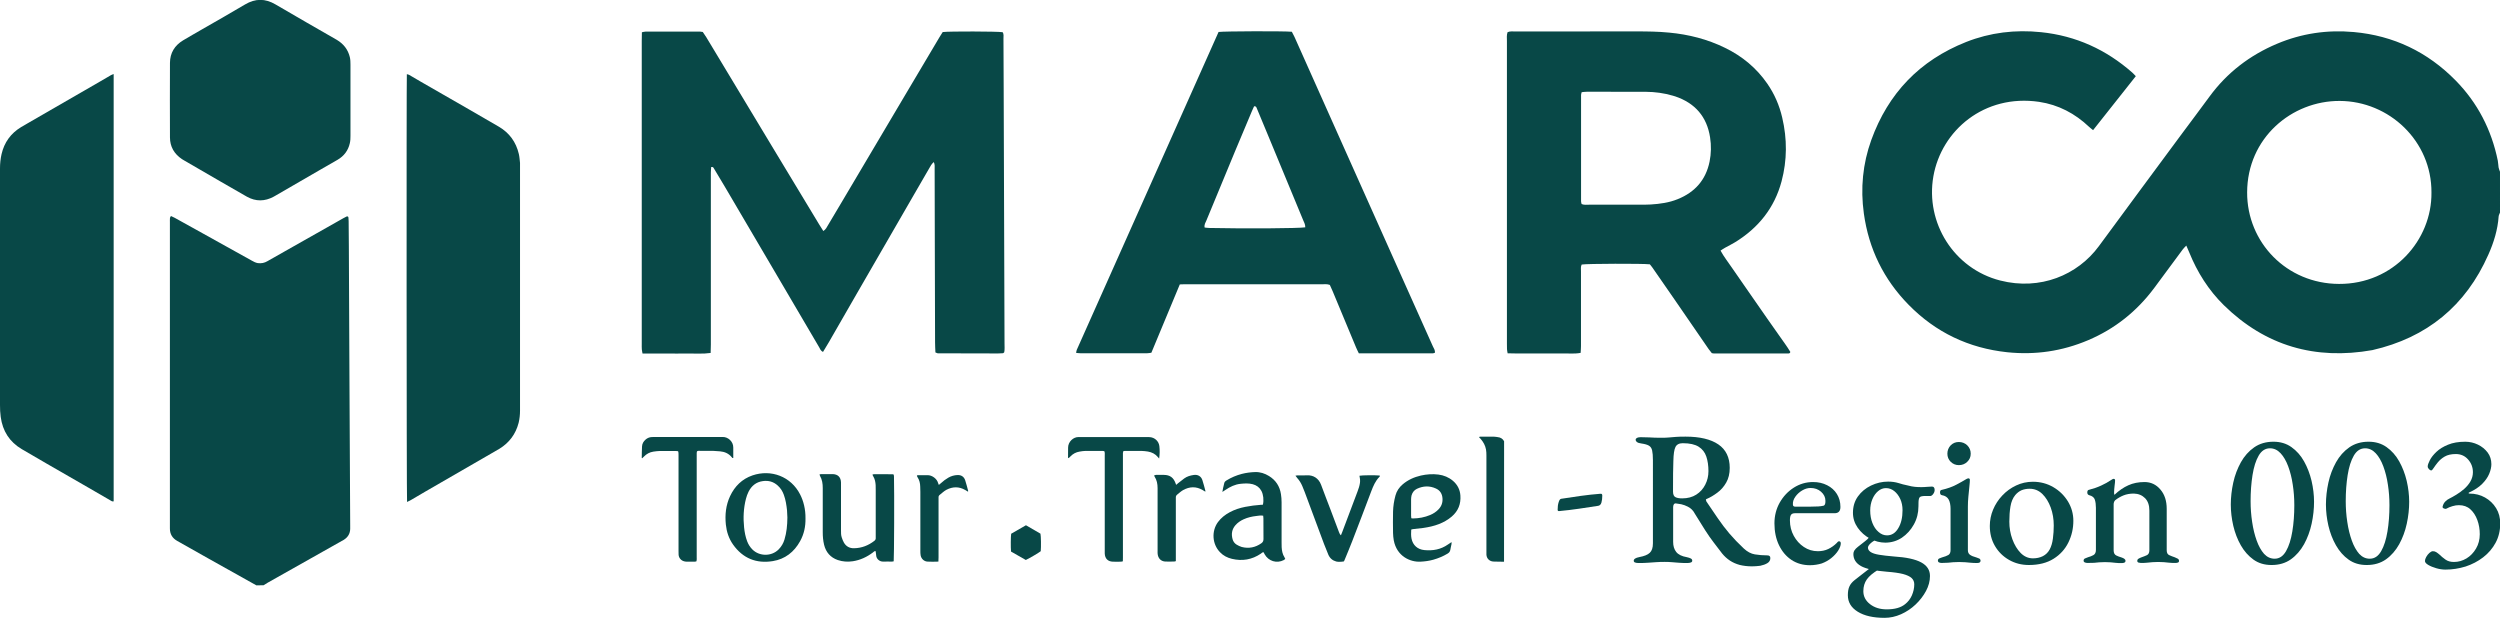 <svg xml:space="preserve" style="enable-background:new 0 0 3534.5 876.9;" viewBox="0 0 3534.5 876.9" y="0px" x="0px" xmlns:xlink="http://www.w3.org/1999/xlink" xmlns="http://www.w3.org/2000/svg" id="Layer_2_00000137121822969376088260000016746771057160829111_" version="1.1">
<style type="text/css">
	.st0{fill:#084847;}
</style>
<g>
	<path d="M362.5,827.6c-22.7-12.7-45.4-25.4-68.1-38.1c-14.6-8.2-29-16.5-43.6-24.6c-7.2-4-10.7-9.9-10.6-18
		c0-1.5,0-3.1,0-4.7c0-142.6,0-285.1,0-427.7c0-2.1-0.1-4.3,0.1-6.4c0.1-0.8,0.8-1.6,1.4-2.7c2,1,3.7,1.7,5.4,2.6
		c13.4,7.4,26.8,14.9,40.2,22.3c22.9,12.7,45.8,25.4,68.7,38.2c2.7,1.5,5.4,3,8.6,3.5c4.8,0.6,9.2-0.2,13.4-2.7
		c7.9-4.5,15.9-9,23.8-13.5c27.9-15.8,55.8-31.5,83.6-47.3c1.5-0.9,3-1.7,4.6-2.4c1.2-0.5,2.5,0.1,2.6,1.4c0.2,1.7,0.2,3.5,0.3,5.2
		c0.1,11.9,0.2,23.7,0.3,35.5c0.3,66,0.6,132.1,0.9,198.1c0.3,65.5,0.7,130.9,1,196.4c0,1.8,0,3.5,0,5.2c-0.2,6.5-3.2,11.5-8.6,15
		c-1.1,0.8-2.3,1.4-3.5,2c-34.8,19.6-69.7,39.3-104.5,58.9c-2,1.1-3.9,2.4-5.8,3.6L362.5,827.6L362.5,827.6z" class="st0"></path>
	<path d="M575.5,709.7c-0.7-5.3-0.9-595.8-0.3-604.8c1.1,0.3,2.2,0.4,3.1,0.9c5.6,3.2,11.1,6.5,16.6,9.7
		c22.5,13,45.1,25.9,67.7,38.9c14.3,8.2,28.6,16.5,42.8,24.8c14.8,8.7,24.2,21.7,28.1,38.4c1,4.1,1.2,8.4,1.7,12.7
		c0.1,1.1,0,2.3,0,3.5c0,115.6,0,231.2,0,346.8c0,5.9-0.6,11.6-2,17.3c-4.1,15.8-13.2,28-27,36.5c-4,2.4-8.1,4.6-12.1,7
		c-31,17.8-61.9,35.7-92.8,53.6c-6.7,3.9-13.4,7.8-20.1,11.8C579.5,707.6,577.7,708.5,575.5,709.7L575.5,709.7z" class="st0"></path>
	<path d="M160.7,104.7v604.1c-2.1,0.6-3.4-0.7-4.9-1.5c-10.3-5.9-20.5-11.9-30.7-17.8c-19.8-11.4-39.7-22.8-59.6-34.3
		c-11.6-6.7-23.2-13.4-34.7-20.2C13.4,624.7,3.7,609.4,1,589.4c-0.8-5.6-1-11.2-1-16.8c0-111.5,0-223,0-334.5
		c0-6.8,0.7-13.6,2.2-20.2c3.8-16.5,13-29.3,27.5-38.1c3.1-1.9,6.4-3.7,9.6-5.6c34-19.6,67.9-39.2,101.9-58.8
		c5.2-3,10.4-6.1,15.6-9.1C157.9,105.6,159.2,105.3,160.7,104.7L160.7,104.7z" class="st0"></path>
	<path d="M495.5,141.9c0,16.7,0,33.4,0,50.1c0,3.5-0.1,7-0.9,10.4c-2.3,10.4-8.3,18.3-17.5,23.6
		c-8.2,4.8-16.5,9.5-24.7,14.2c-20.7,11.9-41.3,23.9-62,35.9c-1.2,0.7-2.3,1.4-3.5,2c-12.6,6.8-25.2,7-37.8,0
		c-12.3-7-24.6-14.1-36.9-21.2c-17.1-9.9-34.3-19.8-51.4-29.8c-1.2-0.7-2.4-1.3-3.5-2.1c-10.9-7.3-17-17.5-17-30.7
		c-0.1-35.1-0.2-70.3,0-105.5c0.1-13.9,6.6-24.5,18.5-31.7c9-5.4,18.1-10.5,27.2-15.8c20.2-11.6,40.5-23.1,60.5-35
		c14.5-8.6,28.4-8.6,42.9-0.1c28.8,16.9,57.8,33.5,86.7,50.1C485.7,62,492,70,494.6,80.8c0.8,3.4,0.9,6.9,0.9,10.4
		C495.6,108.1,495.5,125,495.5,141.9L495.5,141.9z" class="st0"></path>
</g>
<g>
	<path d="M3534.5,300.5c-0.6,1.8-1.7,3.5-1.9,5.3c-1.3,19-6.9,37.1-14.6,54.3C3486,432.4,3431.1,477.4,3354,495
		c-80.7,14.3-151.1-5.9-209.9-63.5c-21.6-21.2-37.6-46.6-49-74.8c-1.1-2.9-2.4-5.7-4.1-9.5c-2.2,2.3-3.8,3.7-5,5.4
		c-13.5,18.2-26.9,36.5-40.4,54.6c-24.6,33-55.7,57.8-93.5,73.8c-36.5,15.5-74.6,21.1-114.2,17c-54.5-5.8-101.1-28-139.4-67
		c-35.3-35.9-56.5-79.2-63.4-129.2c-4.9-35.4-1.6-70.2,10.5-103.8c23.9-66.1,68.5-112.6,134-138.6c34.1-13.5,69.6-17.7,106.1-13.9
		c49.2,5.1,92,24.6,129,57.2c1.6,1.4,3,3.1,4.9,5c-20.2,25.5-40.1,50.8-60.4,76.3c-2.2-1.8-4-3.1-5.6-4.6
		c-20-19-43.4-31.3-70.7-35.4c-77.5-11.4-138.1,40.4-149.5,105.3c-11.5,65.8,29.1,130.6,94.5,147.3c56.3,14.4,109.4-7.6,139.5-48.6
		c38.5-52.5,77.3-104.7,116-157.1c13.5-18.2,27.2-36.3,40.5-54.5c24.8-33.8,56.9-58.3,95.3-74.5c34.8-14.7,71-20,108.6-16.6
		c56.4,5.1,104.3,28.2,143.8,68.3c31.2,31.7,50.9,69.9,59.8,113.6c0.6,3.1,0.6,6.4,1.1,9.5c0.4,2.1,1.3,4.1,2,6.1L3534.5,300.5
		L3534.5,300.5z M3437.6,272.2c0.4-72.8-59.7-129.2-129.7-129.5c-67.8-0.3-130.7,52.3-130.9,129.3c-0.2,71,56.1,129.1,129.8,129.4
		C3383.8,401.8,3438.3,339.4,3437.6,272.2L3437.6,272.2z" class="st0"></path>
	<path d="M1322.5,498.3c-0.2-4.8-0.5-9.6-0.5-14.3c-0.2-50.7-0.3-101.5-0.4-152.2c-0.1-31-0.1-61.9-0.2-92.9
		c0-3,0.5-6.2-1.2-9.8c-3.3,2.8-4.8,6-6.5,8.9c-6.3,10.7-12.5,21.5-18.7,32.3c-27.8,48.1-55.5,96.1-83.3,144.2
		c-13.4,23.2-26.7,46.5-40.1,69.7c-2.5,4.4-5.2,8.7-8,13.3c-3.4-1.4-4.2-4.3-5.5-6.6c-19.1-32.4-38.1-64.9-57.2-97.4
		c-25.3-43.2-50.7-86.4-76.1-129.5c-5-8.5-10.1-17-15.2-25.4c-0.8-1.2-1.2-3.1-4.1-2.5c-0.2,2.5-0.5,5.2-0.5,8c0,23.3,0,46.6,0,69.9
		c0,57.8,0,115.5,0,173.3c0,3.8-0.2,7.5-0.3,11.7c-11,1.6-21.5,0.6-31.9,0.8c-10.8,0.2-21.7,0-32.5,0c-10.5,0-21,0-31.9,0
		c-0.4-2.4-0.9-4.2-1-6c-0.2-2.5-0.1-5.1-0.1-7.7c0-142.6,0-285.3,0-427.9c0-4.1,0.1-8.2,0.2-12.6c2.1-0.4,3.6-0.9,5.1-0.9
		c25.8,0,51.7,0,77.5,0c0.9,0,1.9,0.2,3.5,0.5c1.5,2.3,3.4,4.9,5,7.5c31,51.4,61.8,102.8,92.8,154.1c22.2,36.9,44.5,73.7,66.8,110.6
		c1.8,3,3.7,5.8,5.8,9.2c3.6-2.2,5-5.5,6.7-8.4c6.4-10.6,12.7-21.4,19.1-32.1c29.3-49.4,58.5-98.8,87.8-148.2
		c16.9-28.5,33.8-57.1,50.8-85.6c1.5-2.5,3-4.8,4.4-7c9.7-1.2,76.8-1,84.7,0.2c1.9,2.7,1.2,6,1.2,9.1c0.2,23.3,0.2,46.6,0.3,69.9
		c0.4,120.3,0.8,240.6,1.2,360.9c0,4.4,0.4,8.8-0.4,12.6c-0.8,0.8-1,1.1-1.3,1.2s-0.6,0.2-0.9,0.2c-2.2,0.1-4.4,0.3-6.7,0.3
		c-28.4,0-56.8-0.1-85.2-0.2C1325.1,499.3,1324.5,499,1322.5,498.3L1322.5,498.3z" class="st0"></path>
	<path d="M2432.5,354.3c4.8,8.9,10.8,16.3,16.1,24.2c5.6,8.2,11.3,16.2,16.9,24.4c5.5,7.9,10.9,15.7,16.4,23.6
		c5.5,7.9,10.9,15.7,16.4,23.6c5.7,8.1,11.5,16.1,17.1,24.3c5.4,7.8,11.2,15.4,15.8,23.2c-0.6,2.3-2.1,2.1-3.2,2.1
		c-35.1,0-70.2,0-105.3,0c-0.6,0-1.2-0.2-2.5-0.4c-1.3-1.6-2.9-3.5-4.4-5.6c-16.1-23.4-32.2-46.8-48.3-70.2
		c-10.5-15.2-21.1-30.4-31.6-45.6c-1.1-1.5-2.3-3-3.3-4.2c-10.3-1.2-88.5-1-96.4,0.3c-1.6,3-1,6.6-1,10c-0.1,24.2,0,48.5,0,72.8
		c0,10.9,0,21.7,0,32.5c0,3.1-0.3,6.3-0.5,9.6c-9.1,1.7-17.7,0.6-26.2,0.8c-8.6,0.2-17.2,0-25.9,0s-16.6,0-24.9,0
		c-8.6,0-17.1,0.2-26.2-0.2c-0.4-2.3-0.8-4.1-0.9-5.9c-0.1-2.5-0.1-5.1-0.1-7.7c0-142.6,0-285.3,0-427.9c0-4.1-0.6-8.3,0.9-12.5
		c3.6-1.6,7.5-1,11.2-1c57.1,0,114.2,0,171.4-0.1c15.3,0,30.6,0.2,45.9,1.7c27.6,2.6,54,9.3,78.9,21.5
		c24.3,11.8,44.5,28.5,59.9,50.8c10.1,14.6,17,30.6,21,47.9c7.1,30.1,7,60.2-0.9,90c-10,37.6-32.7,65.8-65.6,86.1
		c-4.6,2.8-9.5,5.2-14.2,7.8C2436.9,351.3,2434.9,352.7,2432.5,354.3L2432.5,354.3z M2236.1,288.5c3.6,1.5,7.1,0.9,10.6,0.9
		c23,0.1,45.9,0,68.9,0c6.1,0,12.1,0.1,18.2-0.3c13.1-0.8,26.1-2.6,38.3-7.6c24.2-9.8,39.6-27.1,44.9-53c2.3-11.4,2.5-22.9,0.7-34.3
		c-4.5-29.2-21.2-48.4-49.2-57.9c-1.2-0.4-2.4-0.7-3.7-1.1c-12.3-3.6-24.9-5.3-37.8-5.4c-27.8-0.1-55.5-0.1-83.2-0.1
		c-2.5,0-4.9,0.4-7.6,0.6c-0.4,1.6-0.9,2.8-0.9,4c0,50.1,0,100.1,0,150.2C2235.3,286,2235.8,287.2,2236.1,288.5L2236.1,288.5z" class="st0"></path>
	<path d="M1668,402.1c-13.4,32.3-26.8,64.4-40.2,96.6c-2.1,0.3-3.9,0.7-5.8,0.7c-31.6,0-63.2,0-94.8,0
		c-1.8,0-3.6-0.3-5.8-0.5c0.4-1.8,0.4-3.1,0.9-4.2c66.9-150,133.8-299.9,200.5-449.5c8.1-1.1,91.7-1.4,103.6-0.3
		c1.1,2.2,2.5,4.6,3.7,7.2c24.2,54.2,48.4,108.3,72.6,162.5c25.1,56.2,50.2,112.4,75.4,168.6c15.9,35.5,31.8,71,47.7,106.5
		c1.3,2.8,3.4,5.4,2.8,9.1c-0.9,0.2-1.8,0.7-2.6,0.7c-34.8,0-69.5,0-104.9,0c-1.4-2.9-2.8-5.6-4-8.5c-11-26.5-22-53-33.1-79.5
		c-1.2-2.9-2.6-5.8-3.9-8.7c-3.9-1.5-7.8-0.9-11.5-0.9c-52.3,0-104.7,0-157,0c-11.2,0-22.3,0-33.5,0
		C1674.8,401.8,1671.7,402,1668,402.1L1668,402.1z M1845.4,321.4c0.1-4.2-1.8-7.2-3.1-10.4c-16.4-39.8-32.9-79.5-49.4-119.3
		c-5.2-12.7-10.5-25.3-15.8-38c-0.7-1.6-1-3.8-4.1-3.4c-0.9,2.1-2,4.4-3,6.7c-7.9,18.8-15.8,37.6-23.7,56.4
		c-13.6,32.7-27.2,65.4-40.6,98.1c-1.3,3.1-3.5,6.1-2.6,10.2c2.3,0.2,4.4,0.6,6.6,0.6C1761.4,323.4,1835.4,322.9,1845.4,321.4
		L1845.4,321.4z" class="st0"></path>
</g>
<g>
	<path d="M2126.4,794.2c-3.9-0.1-7.8-0.1-11.7-0.2c-1.2,0-2.5,0-3.7-0.1c-5.4-0.5-9.2-4.3-9.5-9.8c-0.1-1.5,0-3.1,0-4.7
		c0-45.2,0-90.4,0-135.6c0-2.8-0.1-5.6-0.6-8.4c-1-5.5-3.6-10.2-7.2-14.5c-0.8-0.9-1.7-1.8-2.7-2.9c0.6-0.3,0.9-0.6,1.3-0.6
		c6.7,0,13.4,0,20.1,0c1.7,0,3.4,0.4,5.1,0.6c4,0.4,7,2.2,9,5.8L2126.4,794.2L2126.4,794.2z" class="st0"></path>
	<path d="M1785.5,713.5c1.5-6.5,0.6-14.3-2.1-19.4c-2.7-5-6.8-8-12.2-9.5c-5.7-1.5-11.4-1.2-17.2-0.6
		c-8,0.8-14.9,4.2-21.4,8.6c-1.3,0.8-2.5,1.7-4.4,2.9c0.4-2.3,0.6-4,1-5.6c0.4-2,1.1-3.9,1.4-5.9c0.3-2.3,1.5-3.6,3.3-4.7
		c6.8-4.2,14.1-7.3,21.8-9.3c6.2-1.6,12.6-2.4,18.9-2.6c7-0.2,13.5,1.9,19.5,5.6c9.6,5.9,15.2,14.5,16.9,25.6
		c0.6,3.8,0.9,7.7,0.9,11.6c0.1,19,0,38,0,57c0,2.2,0,4.4,0.1,6.5c0.3,5,1.2,9.9,4,14.2c0.4,0.6,0.7,1.4,1.1,2.3
		c-0.8,0.6-1.4,1.3-2.2,1.7c-9.9,5.1-21.5,1.5-27-8.3c-0.5-0.9-1-1.9-1.4-2.8c-1.9-0.2-2.7,1.2-3.8,1.9c-12.6,8.6-26.3,10.9-41,7.4
		c-6.4-1.5-12.3-4.5-16.9-9.4c-11-11.4-12.2-29.7-2.9-42.5c4.4-6,10.2-10.5,16.7-14c6.9-3.7,14.3-6.1,22-7.6
		c7.3-1.4,14.7-2.4,22.2-2.9C1783.8,713.8,1784.5,713.6,1785.5,713.5L1785.5,713.5z M1785.9,729.1c-3.6-0.7-6.6,0.1-9.7,0.4
		c-6.2,0.7-12.3,2.1-18,4.7c-4.4,2-8.4,4.7-11.6,8.4c-5,5.8-6,12.4-4,19.7c0.9,3.3,2.8,5.9,5.7,7.7c2.3,1.3,4.7,2.6,7.2,3.3
		c10.1,2.6,19.4,0.7,27.9-5.3c2.1-1.5,2.9-3.3,2.9-5.9c-0.1-9.8,0-19.6-0.1-29.4C1786.2,731.6,1786.1,730.5,1785.9,729.1
		L1785.9,729.1z" class="st0"></path>
	<path d="M1638.8,648.3c-0.6-0.7-1.2-1.4-1.8-2.1c-3.6-4.4-8.4-6.8-14-7.8c-3.1-0.5-6.2-0.8-9.3-0.9
		c-7.6-0.1-15.3-0.1-22.9,0c-0.8,0-1.5,0.1-2.5,0.2c-0.2,0.8-0.6,1.7-0.7,2.6c-0.1,1.5,0,3.1,0,4.7c0,47.7,0,95.3,0,143
		c0,1.8-0.1,3.7-0.1,5.6c-1,0.2-1.8,0.5-2.5,0.5c-3.9,0-7.8,0.2-11.7,0c-7.1-0.3-11.1-4.4-11.4-11.6c-0.1-1.4,0-2.8,0-4.2
		c0-44.7,0-89.4,0-134.1c0-2,0.3-4.1-0.5-6.2c-0.8-0.2-1.7-0.5-2.6-0.5c-7.9,0-15.9-0.1-23.8,0c-2.9,0-5.9,0.5-8.8,1
		c-4.9,0.8-9.1,3-12.6,6.6c-0.9,0.9-1.8,1.7-2.7,2.6c-1.1-0.2-0.9-1.1-0.9-1.8c0-4.4,0.2-8.7,0.1-13.1c0-8.3,7.5-15.1,14.9-14.9
		c1.1,0,2.2,0,3.3,0c31,0,62,0,93,0c1.4,0,2.8,0,4.2,0.1c7,0.5,12.7,5.6,13.6,12.6C1639.8,636.3,1639.7,642.2,1638.8,648.3
		L1638.8,648.3z" class="st0"></path>
	<path d="M1995.2,748.7c-0.3,4.5-0.4,8.7,0.4,12.8c1.9,9.3,8.6,15.3,18.1,16.2c12,1.2,23.3-0.8,33.4-7.9
		c1.5-1.1,3.1-2,5.1-3.4c0,1.2,0.1,1.9,0,2.6c-0.5,2.7-1.3,5.5-1.7,8.2c-0.4,2.6-1.7,4.2-3.9,5.5c-6.3,3.8-13.1,6.6-20.1,8.6
		c-6,1.7-12.2,2.5-18.4,2.8c-14.3,0.7-33.4-7.6-37.6-30.3c-0.6-3.4-0.9-6.8-1-10.2c-0.1-10.1-0.3-20.3,0-30.4
		c0.2-7.6,1.4-15.2,3.4-22.6c1.7-6.4,5.2-11.5,10.2-15.8c7.5-6.4,16.3-10.3,25.8-12.5c8.1-1.8,16.3-2.4,24.6-1.4
		c7.8,1,14.8,3.9,20.7,8.9c6.3,5.4,9.9,12.3,10.5,20.6c0.9,12-3,22-12.2,29.9c-5.4,4.6-11.4,8-18,10.6c-7.2,2.8-14.6,4.4-22.2,5.5
		c-4.9,0.7-9.9,1.1-14.9,1.7C1996.9,748.3,1996.3,748.5,1995.2,748.7L1995.2,748.7z M1995.3,732.7c1,0.1,1.6,0.3,2.2,0.3
		c8.5-0.1,16.7-1.6,24.5-4.9c4.5-1.9,8.5-4.5,11.9-8.1c4.1-4.3,5.9-9.4,5.5-15.3c-0.4-6.4-3.3-11.3-9.2-14c-9.1-4.2-18.1-3.8-27,0.4
		c-3.8,1.8-6.3,5.1-7.5,9.1c-0.5,1.8-0.6,3.7-0.7,5.5c-0.1,7.8,0,15.5,0,23.3C1995,730.1,1995.1,731.2,1995.3,732.7L1995.3,732.7z" class="st0"></path>
	<path d="M1895.8,756.8c0.8-1.9,1.4-3.3,1.9-4.7c7.2-19.1,14.4-38.2,21.6-57.3c1.5-3.9,2.8-7.9,3.4-12.1
		c0.5-3.4,0-6.8-0.7-10.1c3.5-0.8,22.6-0.9,28.6-0.3c0.7,0.8,0,1.5-0.5,2c-5.6,5.7-8.6,12.9-11.4,20.2
		c-8.9,23.5-17.7,46.9-26.8,70.3c-3.5,9.2-7.4,18.2-11.1,27.3c-0.2,0.6-0.5,1.1-0.8,1.6c-3.3,0.7-8.4,0.8-10.7,0.2
		c-5.3-1.4-9.1-4.6-11.3-9.7c-2.1-5-4.2-10.1-6.1-15.2c-9.1-24.4-18.1-48.8-27.2-73.1c-1.1-2.9-2.3-5.8-3.5-8.7
		c-1.8-4.2-4.1-8-7.2-11.4c-0.8-0.9-1.5-1.9-2.5-3.3c1.1-0.2,1.9-0.4,2.6-0.4c4.7,0,9.4,0.1,14-0.1c8.1-0.4,16.1,3.7,19.7,13.5
		c4.2,11.6,8.8,23,13.1,34.5c4.1,10.8,8.1,21.6,12.2,32.4C1893.8,753.7,1894,755.3,1895.8,756.8L1895.8,756.8z" class="st0"></path>
	<path d="M1662.8,685.5c1.1-0.9,2-1.7,3-2.5c2.8-2.2,5.6-4.5,8.5-6.6c4-2.9,8.6-4.2,13.5-4.9c5.7-0.8,10.3,1.8,12.1,7.2
		c1.7,5,2.9,10.2,4.3,15.3c0.1,0.3-0.1,0.6-0.2,1.1c-1.2-0.8-2.4-1.5-3.6-2.2c-9.3-5.5-18.7-5.1-27.9,0.1c-2.9,1.7-5.5,4.1-8.1,6.2
		c-1.4,1.1-2.2,2.6-2,4.5c0.1,1.2,0,2.5,0,3.7c0,26.8,0,53.6,0,80.4c0,1.9,0,3.7,0,5.3c-0.6,0.4-0.8,0.7-1.1,0.7
		c-4.7,0.1-9.4,0.4-14,0.1c-6-0.4-9.9-4.5-10.6-10.6c-0.2-1.5-0.1-3.1-0.1-4.7c0-27.6,0-55.2,0-82.8c0-1.9,0-3.7,0-5.6
		c0-5.9-1-11.5-4.3-16.5c-0.2-0.4-0.3-0.9-0.6-1.6c0.9-0.2,1.7-0.6,2.6-0.7c3.7-0.1,7.5-0.1,11.2,0c8.6,0.1,13.5,3.7,16.5,11.8
		C1662.2,684.1,1662.5,684.6,1662.8,685.5L1662.8,685.5z" class="st0"></path>
</g>
<g>
	<path d="M1233.5,670.9c0.9-0.2,1.5-0.5,2-0.5c8.9,0,17.8,0,26.6,0.1c0.4,0,0.8,0.3,1.5,0.6c0.1,0.8,0.2,1.7,0.3,2.6
		c0.6,21.6,0.2,115-0.4,119.9c-0.8,0.1-1.7,0.4-2.5,0.4c-4.1,0-8.1-0.2-12.2,0c-5.2,0.2-9.9-3.8-10.1-9c-0.1-2-0.5-4-0.8-5.9
		c-1.9-0.1-2.7,1.2-3.8,2c-8.5,6.4-17.9,10.8-28.4,12.4c-7.2,1.1-14.3,0.6-21.2-1.7c-10.4-3.6-16.8-11-19.4-21.6
		c-1.4-5.8-1.9-11.7-1.9-17.6c0-18.9,0-37.7,0-56.6c0-2,0-4.1,0-6.1c0-6-0.8-11.8-3.9-17.1c-0.3-0.5-0.4-1.1-0.7-2
		c0.9-0.2,1.6-0.5,2.3-0.5c5.5,0,10.9-0.1,16.4,0c7.3,0.2,11.5,4.4,11.7,11.8c0,1.2,0,2.5,0,3.7c0,21.2,0,42.4,0,63.6
		c0,3.6-0.1,7.2,1.1,10.6c0.8,2.5,1.8,5,3.1,7.3c3.2,5.4,8.2,8,14.4,7.8c10.7-0.2,20.1-3.9,28.5-10.4c1.5-1.2,2.2-2.5,2-4.4
		c-0.1-0.9,0-1.9,0-2.8c0-21.4,0-42.7,0-64.1c0-2.5,0-5-0.1-7.5c-0.3-4.2-1-8.3-3.2-12.1C1234.2,673.1,1233.9,672.1,1233.5,670.9
		L1233.5,670.9z" class="st0"></path>
	<path d="M958.7,637.9c-1.1-0.1-2.2-0.3-3.2-0.3c-7.5,0-15-0.1-22.4,0c-3.1,0.1-6.2,0.4-9.3,0.9
		c-5.3,0.8-9.7,3.2-13.4,7c-0.8,0.8-1.7,1.6-2.5,2.4c-0.4-0.3-0.6-0.4-0.6-0.5c0.1-5.4,0.1-10.9,0.4-16.3c0.2-3.9,2.1-7.1,5.1-9.7
		c2.4-2.1,5.3-3.3,8.5-3.5c1.6-0.1,3.1-0.1,4.7-0.1c30.7,0,61.4,0,92.1,0c1.2,0,2.5,0,3.7,0c7.3-0.2,15,6.3,14.9,14.9
		c0,5,0,9.9,0,14.8c-1.4,0.4-1.8-0.7-2.3-1.3c-4.3-5.1-9.8-7.5-16.3-8.1c-3.4-0.3-6.8-0.6-10.2-0.7c-5.9-0.1-11.8-0.1-17.8,0
		c-1.5,0-3.1-0.4-4.7,0.7c-0.1,0.6-0.3,1.3-0.4,2.1c-0.1,1.6,0,3.1,0,4.7c0,47.5,0,95.1,0,142.6c0,2,0.3,4-0.5,6.2
		c-0.8,0.1-1.5,0.4-2.3,0.4c-3.7,0-7.5,0.1-11.2,0c-1.2,0-2.5-0.2-3.7-0.5c-4.4-1.1-7.6-4.8-7.9-9.3c-0.1-1.7-0.1-3.4-0.1-5.1
		c0-45,0-90.1,0-135.1C959.2,642.1,959.5,640,958.7,637.9L958.7,637.9z" class="st0"></path>
	<path d="M1138.8,733c0.2,11.2-2,22-7.6,32.1c-8.5,15.4-21.3,25.4-38.6,28.2c-23.3,3.8-42.4-3.9-56.2-23.4
		c-6-8.5-9.1-18-10.2-28.3c-1.4-13.9,0-27.4,6-40.2c6.6-14,16.9-24.2,31.7-29.3c26.1-8.9,54.4,1.4,67.4,27.1
		C1135.9,708.2,1139,719.9,1138.8,733L1138.8,733z M1113.2,731.6c-0.1-2.6-0.2-6.4-0.5-10.1c-0.8-7.4-1.9-14.8-4.5-21.9
		c-1.8-5.1-4.6-9.5-8.6-13.1c-6-5.5-13.2-7.5-21.2-6.3c-9.4,1.3-15.9,6.7-20.1,15c-1.6,3.2-2.8,6.6-3.7,10.1
		c-3.4,13.3-4,26.8-2.6,40.3c0.7,6.7,1.9,13.2,4.3,19.6c1.7,4.5,4.1,8.3,7.5,11.7c9.7,9.7,26.8,10.2,37.1-0.2
		c3.9-4,6.6-8.6,8.2-13.9C1112.1,752.9,1113.1,742.8,1113.2,731.6L1113.2,731.6z" class="st0"></path>
	<path d="M1326.7,794c-5.6,0.2-10.5,0.3-15.5,0c-4.8-0.3-8.7-4-9.6-8.8c-0.4-2.1-0.4-4.3-0.4-6.5c0-27.7,0-55.5,0-83.2
		c0-2.5-0.1-5-0.2-7.5c-0.1-4.8-1.1-9.3-3.8-13.3c-0.4-0.6-0.7-1.4-0.9-1.9c0.4-1.2,1.3-1,2-1c4.2,0,8.4,0.1,12.6,0
		c7-0.3,13.8,5.3,15.3,10.9c0.2,0.9,0.6,1.7,1.1,2.9c1.1-0.9,2.1-1.7,3-2.5c3.2-3,6.7-5.6,10.5-7.8c4-2.3,8.3-3.5,12.9-3.7
		c5.3-0.2,9.1,2.3,10.8,7.2c1.7,5,2.9,10.2,4.3,15.3c0.1,0.2-0.2,0.6-0.3,1c-1.3-0.8-2.6-1.7-4-2.4c-8.7-5-17.6-4.8-26.3-0.3
		c-3.5,1.8-6.5,4.8-9.7,7.3c-1.2,0.9-1.7,2.2-1.6,3.7c0.1,1.2,0,2.5,0,3.7c0,27,0,53.9,0,80.9C1326.8,789.8,1326.7,791.6,1326.7,794
		L1326.7,794z" class="st0"></path>
</g>
<path d="M1429.4,779.8c-0.6-6.1-0.4-21.4,0.2-25.2c6.8-3.9,13.8-7.9,20.9-12c7,4,13.8,8,20.5,11.9
	c0.8,3.6,1,18.6,0.4,24.8c-2.7,2.2-15.4,9.7-21.1,12.4C1443.3,787.8,1436.3,783.8,1429.4,779.8L1429.4,779.8z" class="st0"></path>
<g>
	<path d="M2204.1,722.6c-1.3,0-1.9-0.6-1.9-1.9c0-4,0.4-7.5,1.4-10.6c0.9-3.1,2.1-4.7,3.5-4.9c9-1.4,18.2-2.8,27.6-4.1
		c9.4-1.3,18.6-2.3,27.6-3c1.1-0.2,1.9,0,2.3,0.4c0.4,0.4,0.7,1.1,0.7,2c0,4-0.4,7.3-1.2,10s-2.3,4.2-4.5,4.6
		c-8.7,1.4-17.7,2.8-27.1,4.1C2223.1,720.6,2213.7,721.7,2204.1,722.6L2204.1,722.6z" class="st0"></path>
	<path d="M2477.1,800.7c-6.5,0-12.3-0.7-17.5-2c-5.1-1.4-9.7-3.4-13.8-6.1c-4.1-2.7-7.7-6-11-10
		c-4.1-5.4-8.2-10.6-12-15.7c-3.9-5-7.9-10.8-12-17.2c-4.1-6.4-9-14.2-14.6-23.4c-2.3-4.5-5.7-7.9-10-10c-3.1-1.6-6.2-2.7-9.3-3.4
		c-3.2-0.6-5.7-1-7.7-1.2c-1.3,0-2.2,0.5-2.8,1.5c-0.6,1-0.9,2.3-0.9,3.9v49c0,5.8,1.4,10.5,4.3,14.2c2.9,3.7,7.9,6.2,14.9,7.4
		c2.5,0.5,4.5,1.2,5.8,1.9c1.4,0.7,2,1.8,2,3.2c0,1.1-0.6,1.9-1.9,2.4c-1.3,0.5-3,0.8-5.1,0.8c-4.5,0-8.5-0.1-12-0.4
		s-6.9-0.5-10-0.8c-3.2-0.3-6.5-0.4-9.9-0.4c-4.3,0-8.4,0.1-12.3,0.4c-3.9,0.3-7.8,0.5-11.6,0.8c-3.9,0.3-8.2,0.4-12.9,0.4
		c-2,0-3.7-0.2-5-0.7c-1.4-0.4-2-1.3-2-2.6c0-2.3,2.6-4.1,7.9-5.1c6.9-1.3,11.8-3.2,14.7-6c3-2.7,4.5-7.2,4.5-13.5V650.8
		c0-6.1-0.4-10.8-1.1-13.9c-0.7-3.2-2.2-5.4-4.5-6.8c-2.3-1.4-5.8-2.4-10.7-3.1c-2.9-0.4-5-1-6.2-2c-1.3-1-1.9-2.1-1.9-3.4
		c0-1.1,0.7-1.9,2-2.6c1.4-0.6,3-0.9,5-0.9c5.2,0,9.3,0.1,12.2,0.3c2.9,0.2,5.6,0.3,8.2,0.4c2.6,0.1,5.9,0.1,9.9,0.1
		c3.6,0,6.9-0.1,9.7-0.4c2.9-0.3,6.1-0.5,9.7-0.8c3.6-0.3,8.2-0.4,13.8-0.4c20.2,0,35.7,3.7,46.4,11c10.7,7.3,16.1,18.4,16.1,33.2
		c0,8.1-1.7,15.1-5,20.8c-3.3,5.8-7.5,10.6-12.6,14.3c-5.1,3.8-10.1,6.8-15.2,8.9c-0.7,0.2-1,0.6-0.9,1.2c0.1,0.6,0.3,1.4,0.7,2.3
		c5.6,8.3,11,16.2,16.1,23.7c5.1,7.5,10.6,14.7,16.5,21.7c5.9,6.9,12.6,13.9,20.2,21c5,4.7,10.3,7.5,15.8,8.4
		c5.5,0.9,11.4,1.4,17.7,1.4c2.7,0,4.1,1.3,4.1,3.8c0,3.1-1.4,5.5-4.2,7.2c-2.8,1.7-6.2,2.9-10.1,3.7
		C2484.4,800.4,2480.7,800.7,2477.1,800.7L2477.1,800.7z M2378.3,704.6c7.8,0,14.4-1.8,19.9-5.3s9.7-8.2,12.7-14.1
		c3-5.9,4.5-12.2,4.5-19.1c0-7.8-1-14.6-3-20.6c-2-6-5.6-10.6-10.8-13.9c-5.2-3.3-12.7-5-22.5-5c-5.1,0-8.5,1.8-10.3,5.3
		s-2.8,10.1-3,19.9c-0.2,4.3-0.3,10.1-0.4,17.3c-0.1,7.2-0.1,15.8-0.1,25.7c0,4.3,1.2,7,3.5,8.1
		C2371.1,704.1,2374.3,704.6,2378.3,704.6L2378.3,704.6z" class="st0"></path>
	<path d="M2558.8,799.1c-9.7,0-18.4-2.5-25.9-7.4c-7.5-5-13.4-11.9-17.7-20.8c-4.3-8.9-6.5-19.3-6.5-31
		c0-10.6,2.5-20.4,7.4-29.2c5-8.8,11.6-15.9,19.9-21.2c8.3-5.3,17.4-8,27.3-8c7.4,0,14,1.5,19.9,4.5c5.9,3,10.5,7.1,13.8,12.4
		c3.3,5.3,5,11.4,5,18.3c0,6-2.8,8.9-8.4,8.9h-56c-2.5,0-4.3,0.7-5.4,2.2s-1.6,4.1-1.6,7.9c0,7.9,1.8,15.2,5.4,21.8
		c3.6,6.6,8.4,11.9,14.3,15.8c6,4,12.5,6,19.8,6c5.4,0,10.3-1,14.7-3.1c4.4-2.1,8.5-5,12.3-8.8c0.5-0.7,1-1.3,1.5-1.6
		c0.4-0.4,0.9-0.5,1.5-0.5c1.6,0,2.4,1,2.4,3c0,2.9-1.3,6.3-3.8,10.3c-2.5,3.8-5.7,7.3-9.6,10.4c-3.9,3.2-8.4,5.7-13.5,7.6
		C2570.6,798.1,2564.9,799.1,2558.8,799.1L2558.8,799.1z M2538,716.3h21.7c4.7,0,8.4-0.1,11.1-0.3c2.7-0.2,5.2-0.5,7.6-1.1
		c0.9-0.4,1.5-1.1,1.9-2.3c0.4-1.2,0.5-2.7,0.5-4.5c0-5-2.1-9.3-6.2-12.9s-9.1-5.3-14.9-5.3c-4,0-7.9,1.2-11.8,3.5
		c-3.9,2.3-7.1,5.3-9.6,8.8c-2.5,3.5-3.7,7.1-3.5,10.7C2534.7,715.2,2535.8,716.3,2538,716.3L2538,716.3z" class="st0"></path>
	<path d="M2664.4,873.5c-16.1,0-28.7-2.9-38-8.7c-9.3-5.8-13.9-13.5-13.9-23.3c0-5.1,0.7-9.2,2.2-12.4
		c1.4-3.2,3.9-6.2,7.3-8.9c2.9-2.2,6.3-4.8,10.1-7.9c3.9-3.1,7.7-6,11.5-8.9l12.2,1.9c-7.8,4.7-13.3,9.3-16.5,13.9
		c-3.2,4.6-4.9,10.1-4.9,16.6c0,7.4,3.2,13.5,9.5,18.4c6.3,4.9,14.2,7.3,23.5,7.3c11.4,0,20-2.4,26-7.3c4.1-3.2,7.4-7.4,9.6-12.4
		c2.2-5.1,3.4-10.3,3.4-15.7c0-3.6-1.3-6.6-3.8-8.9c-2.5-2.3-6.6-4.2-12.2-5.7c-5.6-1.4-13.2-2.5-22.7-3.2
		c-17.5-1.4-29.8-4.1-36.8-8.1c-7-4-10.6-9.7-10.6-17c0-1.8,0.5-3.5,1.5-5.1c1-1.6,2.7-3.3,5-5.1c3.6-2.9,6.5-5.1,8.7-6.8
		s3.8-3,5-4.2c1.2-1.2,2.2-2.6,3.1-4.2l10.6,4.6c-3.8,1.4-6.9,3.3-9.5,5.7c-2.5,2.3-3.8,4.4-3.8,6.2c0,2.3,1.3,4.4,3.8,6.1
		c2.5,1.7,6.5,3,11.9,3.9c5.4,0.9,12.3,1.7,20.6,2.4c17.7,1.1,30.7,3.9,39,8.4c8.3,4.5,12.4,10.9,12.4,19.2c0,7.2-1.9,14.3-5.6,21.2
		c-3.7,6.9-8.6,13.3-14.7,19.1c-6.1,5.8-13,10.4-20.6,13.8C2680,871.8,2672.3,873.5,2664.4,873.5L2664.4,873.5z M2665.7,767.2
		c-7.6,0-14.9-1.9-21.9-5.7c-7-3.8-12.8-8.9-17.3-15.3c-4.5-6.4-6.8-13.5-6.8-21.2c0-8.8,2.3-16.5,7-23.1
		c4.7-6.6,10.9-11.7,18.5-15.4c7.7-3.7,15.7-5.6,24.2-5.6c5.4,0,10.2,0.7,14.5,2c4.2,1.4,8.6,2.5,13.1,3.4c4.1,1.1,7.6,1.8,10.4,2
		c2.8,0.3,5.8,0.4,9.1,0.4c2.3,0,5-0.1,8.1-0.4c3.1-0.3,5.3-0.4,6.8-0.4c2.5,0,3.8,1.6,3.8,4.9c0,2.3-1,4.6-3,6.8
		c-1.1,1.1-2,1.6-2.7,1.6h-7.3c-4.7,0-7.5,0.7-8.4,2.2c-0.4,0.5-0.7,1.3-0.9,2.3c-0.3,1-0.4,2.3-0.5,3.9c-0.1,1.6-0.1,3.7-0.1,6.2
		c0,9.4-2.2,18-6.5,25.7c-4.3,7.8-10,14-16.9,18.7C2681.9,764.8,2674.2,767.1,2665.7,767.2L2665.7,767.2z M2667.9,756.9
		c6.5,0,11.8-3.3,15.8-10c4.1-6.7,6.1-15.2,6.1-25.7c0-5.8-1.1-11-3.2-15.7c-2.2-4.7-5-8.4-8.5-11.2s-7.4-4.2-11.8-4.2
		c-4,0-7.7,1.4-11.1,4.3c-3.4,2.9-6.1,6.7-8.1,11.5c-2,4.8-3,10.1-3,15.8c0,6.5,1,12.4,3.1,17.7c2.1,5.3,5,9.6,8.7,12.7
		C2659.5,755.3,2663.5,756.9,2667.9,756.9L2667.9,756.9z" class="st0"></path>
	<path d="M2745,795.9c-1.4,0-2.7-0.3-3.7-0.8c-1-0.5-1.5-1.4-1.5-2.4c0-1.4,0.6-2.5,1.8-3.1c1.2-0.6,2.5-1.1,3.9-1.5
		c4.1-1.1,7.2-2.3,9.2-3.5c2-1.3,3-3.5,3-6.8v-58.5c0-5.4-0.9-9.8-2.7-13.1c-1.8-3.3-5-5.4-9.5-6.1c-0.9-0.2-1.6-0.6-2-1.2
		c-0.4-0.6-0.7-1.6-0.7-2.8c0-2.2,0.8-3.3,2.4-3.5c7.9-1.8,14.7-4.2,20.4-7.2c5.7-3,10-5.4,12.9-7.2c2-1.3,3.4-1.9,4.3-1.9
		c1.4,0,2.2,0.7,2.2,2.2c0,2-0.2,5.1-0.7,9.5c-0.4,4.3-0.9,9-1.4,14.1s-0.7,9.7-0.7,14.1v61.7c0,2.9,1,5.1,3,6.5
		c2,1.4,5,2.7,9.2,3.8c1.4,0.4,2.7,0.9,3.9,1.5c1.2,0.6,1.8,1.7,1.8,3.1c0,2.2-1.6,3.2-4.9,3.2c-3.4,0-6.5-0.1-9.2-0.4
		c-2.7-0.3-5.3-0.5-7.7-0.7c-2.4-0.2-5.3-0.3-8.5-0.3c-3.1,0-5.9,0.1-8.4,0.3c-2.5,0.2-5,0.4-7.4,0.7
		C2751.7,795.7,2748.7,795.9,2745,795.9L2745,795.9z M2769.4,657.6c-4.5,0-8.3-1.6-11.5-4.7c-3.2-3.2-4.7-7-4.7-11.5
		c0-4.5,1.6-8.6,4.7-11.8c3.2-3.2,7-4.7,11.5-4.7s8.7,1.6,11.9,4.7c3.2,3.2,4.9,7.1,4.9,11.8c0,4.7-1.6,8.3-4.9,11.5
		S2774.1,657.6,2769.4,657.6z" class="st0"></path>
	<path d="M2868.4,798.8c-10.3,0-19.6-2.4-28-7.2c-8.4-4.8-15-11.3-19.9-19.6c-4.9-8.3-7.3-17.8-7.3-28.4
		c0-7.9,1.5-15.6,4.6-23c3.1-7.4,7.4-14.1,13-20c5.6-6,12.1-10.7,19.5-14.2c7.4-3.5,15.3-5.3,23.8-5.3c10.6,0,20.3,2.6,29,7.7
		c8.7,5.1,15.5,11.9,20.6,20.2c5,8.3,7.6,17.4,7.6,27.3c0,10.8-2.3,21-7,30.6c-4.7,9.6-11.7,17.3-21,23.1
		C2893.9,795.9,2882.3,798.8,2868.4,798.8L2868.4,798.8z M2874.1,789.4c5.2,0,9.9-1,14.1-3.1c4.1-2.1,7.4-5.3,9.7-9.6
		c2.2-4.1,3.7-9.2,4.5-15.3c0.8-6,1.2-12.2,1.2-18.5c0-9-1.4-17.5-4.3-25.4c-2.9-7.9-6.9-14.3-11.9-19.2c-5.1-4.9-11-7.3-17.9-7.3
		c-4.1,0-7.9,0.7-11.2,2c-3.3,1.4-6.4,3.7-9.1,6.9c-3.4,4.1-5.7,9.5-6.8,16.1c-1.1,6.6-1.6,13.8-1.6,21.5c0,8.7,1.4,17,4.3,24.9
		c2.9,7.9,6.8,14.4,11.8,19.5C2861.8,786.8,2867.6,789.4,2874.1,789.4L2874.1,789.4z" class="st0"></path>
	<path d="M2951.2,795.9c-1.4,0-2.7-0.3-3.8-0.8c-1.1-0.5-1.6-1.4-1.6-2.4c0-1.4,0.6-2.5,1.8-3.1
		c1.2-0.6,2.7-1.2,4.5-1.8c2.7-0.7,5.2-1.7,7.6-3c2.3-1.3,3.5-3.7,3.5-7.3v-59.5c0-4.5-0.5-8.3-1.5-11.5c-1-3.2-3.7-5.3-8-6.4
		c-0.7-0.2-1.4-0.6-1.9-1.2c-0.5-0.6-0.8-1.5-0.8-2.6c0-2.3,0.8-3.6,2.4-3.8c6.3-1.6,12-3.6,17.2-6c5.1-2.3,9.9-5,14.2-7.9
		c0.5-0.4,1.1-0.7,1.8-1.1c0.6-0.4,1.2-0.5,1.8-0.5c0.7,0,1.2,0.2,1.5,0.7c0.3,0.4,0.4,1,0.4,1.8c0,1.3-0.2,3.7-0.7,7.3
		c-0.4,3.6-0.7,6.7-0.7,9.2c0,0.7,0,1.4,0.1,2.2c0.1,0.7,0.2,1.2,0.4,1.4c6.3-6,12.9-10.5,19.6-13.5c6.8-3.1,14.4-4.6,22.9-4.6
		c9,0,16.5,3.5,22.5,10.6c6,7,8.9,16.1,8.9,27.3v58.5c0,3.6,1.2,6,3.7,7c2.4,1.1,5,2.1,7.7,3c1.4,0.5,2.8,1.2,4.1,1.9
		c1.3,0.7,1.9,1.8,1.9,3.2c0,1.3-0.6,2.1-1.8,2.4c-1.2,0.4-2.3,0.5-3.4,0.5c-3.6,0-6.6-0.1-9.1-0.4s-4.8-0.5-7-0.7
		c-2.3-0.2-5-0.3-8.2-0.3c-3.1,0-5.8,0.1-8.1,0.3c-2.3,0.2-4.7,0.4-7.2,0.7c-2.4,0.3-5.5,0.4-9.1,0.4c-0.9,0-2-0.2-3.2-0.5
		c-1.3-0.4-1.9-1.2-1.9-2.4c0-1.4,0.6-2.5,1.9-3.2c1.3-0.7,2.6-1.4,4.1-1.9c2.7-0.9,5.2-1.9,7.6-3c2.3-1.1,3.5-3.4,3.5-7v-56
		c0-7.6-2-13.4-6.1-17.6c-4.1-4.1-9.3-6.3-15.8-6.5c-5.6,0-10.5,0.9-14.7,2.6c-4.2,1.7-8.2,4-11.8,6.9c-0.7,0.7-1.3,1.6-1.6,2.7
		c-0.4,1.1-0.5,2.1-0.5,3v65c0,3.6,1.2,6,3.5,7.2c2.3,1.2,4.8,2.1,7.3,2.8c4,1.3,6,2.9,6,4.9c0,1.1-0.4,1.9-1.4,2.4
		s-2.2,0.8-3.8,0.8c-3.6,0-6.6-0.1-9.1-0.4c-2.4-0.3-4.7-0.5-6.8-0.7c-2.1-0.2-4.7-0.3-8-0.3c-3.1,0-5.8,0.1-8.1,0.3
		c-2.3,0.2-4.8,0.4-7.3,0.7C2957.9,795.7,2954.8,795.9,2951.2,795.9L2951.2,795.9z" class="st0"></path>
	<path d="M3211.3,798.8c-9.7,0-18.2-2.5-25.3-7.6s-13.1-11.8-17.9-20.2c-4.8-8.4-8.3-17.6-10.7-27.7
		c-2.3-10.1-3.5-20.1-3.5-30s1.2-20.7,3.5-31.1c2.3-10.5,6-20,10.8-28.7c4.9-8.7,11.1-15.7,18.7-21c7.6-5.3,16.7-8,27.3-8
		c9.7,0,18.2,2.5,25.4,7.6c7.2,5.1,13.2,11.8,17.9,20.2c4.7,8.4,8.2,17.6,10.6,27.6c2.3,10,3.5,19.9,3.5,29.6
		c0,9.8-1.1,20.4-3.4,30.9c-2.3,10.5-5.8,20.1-10.7,29c-4.9,8.8-11.1,16-18.7,21.4C3231.3,796.1,3222.1,798.9,3211.3,798.8
		L3211.3,798.8z M3215.9,789.9c6.7,0,12-3.6,16.1-10.7c4.1-7.1,7-16.4,8.9-27.9c1.9-11.5,2.8-23.8,2.8-36.9c0-9.9-0.7-19.7-2.2-29.2
		c-1.4-9.6-3.6-18.2-6.5-26c-2.9-7.8-6.5-13.9-10.8-18.5c-4.3-4.6-9.3-6.9-14.9-6.9c-6.7,0-12,3.5-16,10.4c-4,6.9-6.9,16.1-8.7,27.5
		c-1.8,11.4-2.7,23.6-2.7,36.8c0,9.9,0.7,19.8,2.2,29.5c1.4,9.7,3.6,18.5,6.4,26.3c2.8,7.8,6.3,14,10.4,18.7
		C3205.2,787.6,3210.1,789.9,3215.9,789.9L3215.9,789.9z" class="st0"></path>
	<path d="M3345.8,798.8c-9.7,0-18.2-2.5-25.3-7.6c-7.1-5-13.1-11.8-17.9-20.2c-4.8-8.4-8.3-17.6-10.7-27.7
		c-2.3-10.1-3.5-20.1-3.5-30s1.2-20.7,3.5-31.1c2.3-10.5,6-20,10.8-28.7c4.9-8.7,11.1-15.7,18.7-21c7.6-5.3,16.7-8,27.3-8
		c9.7,0,18.2,2.5,25.4,7.6c7.2,5.1,13.2,11.8,17.9,20.2c4.7,8.4,8.2,17.6,10.6,27.6c2.3,10,3.5,19.9,3.5,29.6
		c0,9.8-1.1,20.4-3.4,30.9c-2.3,10.5-5.8,20.1-10.7,29c-4.9,8.8-11.1,16-18.7,21.4C3365.8,796.1,3356.6,798.9,3345.8,798.8
		L3345.8,798.8z M3350.4,789.9c6.7,0,12-3.6,16.1-10.7c4.1-7.1,7-16.4,8.9-27.9c1.9-11.5,2.8-23.8,2.8-36.9c0-9.9-0.7-19.7-2.2-29.2
		c-1.4-9.6-3.6-18.2-6.5-26c-2.9-7.8-6.5-13.9-10.8-18.5c-4.3-4.6-9.3-6.9-14.9-6.9c-6.7,0-12,3.5-16,10.4c-4,6.9-6.9,16.1-8.7,27.5
		c-1.8,11.4-2.7,23.6-2.7,36.8c0,9.9,0.7,19.8,2.2,29.5c1.4,9.7,3.6,18.5,6.4,26.3c2.8,7.8,6.3,14,10.4,18.7
		C3339.7,787.6,3344.6,789.9,3350.4,789.9L3350.4,789.9z" class="st0"></path>
	<path d="M3457.3,805.3c-4,0-8.2-0.6-12.7-1.9c-4.5-1.3-8.3-2.8-11.5-4.7c-3.2-1.9-4.7-3.7-4.7-5.6
		c0-1.6,0.6-3.5,1.8-5.7c1.2-2.2,2.7-4.1,4.5-5.7c1.8-1.6,3.4-2.4,4.9-2.4c1.8,0,3.4,0.4,4.9,1.4c1.4,0.9,3,2.1,4.6,3.5
		c2.3,2.3,5.1,4.6,8.3,6.9c3.2,2.3,7.2,3.4,12,3.4c6.3,0,12.2-1.7,17.7-5c5.5-3.3,10-8,13.5-13.9c3.5-6,5.3-12.7,5.3-20.3
		c0-7-1.1-13.7-3.4-20c-2.3-6.3-5.6-11.4-9.9-15.3c-4.3-3.9-9.7-5.8-16.2-5.8c-2.9,0-5.9,0.4-9.1,1.4c-3.2,0.9-6,2.1-8.5,3.5
		c-1.1,0.5-2.3,0.4-3.8-0.3c-1.4-0.7-2-1.6-1.6-2.7c0.7-2.9,1.9-5.2,3.7-7c1.7-1.8,3.6-3.2,5.6-4.1c2.9-1.4,6.2-3.3,10-5.6
		c3.8-2.3,7.5-5,11.1-8.1c3.6-3.2,6.6-6.7,8.9-10.7c2.3-4,3.5-8.3,3.5-13c0-6.9-2.3-12.9-6.8-18c-4.5-5.1-10.3-7.7-17.3-7.7
		c-6.5,0-11.7,1.2-15.7,3.5c-4,2.3-7.2,5.1-9.7,8.1c-2.5,3.1-4.5,5.8-6,8.1c-1.4,2.3-2.6,3.5-3.5,3.5c-0.9,0-1.9-0.6-3.1-1.8
		c-1.2-1.2-1.8-2.5-1.8-3.9c0-2,1-4.9,3-8.8c2-3.9,5.1-7.8,9.3-11.8c4.2-4,9.7-7.4,16.4-10.1c6.7-2.8,14.8-4.2,24.4-4.2
		c6.3,0,12.3,1.4,17.9,4.1c5.6,2.7,10.1,6.4,13.7,11.1c3.5,4.7,5.3,10.2,5.3,16.5c0,4.1-1,8.7-3.1,13.7c-2.1,5-5.4,9.7-10,14.3
		c-4.6,4.6-10.7,8.6-18.3,12c-0.5,0.2-0.8,0.5-0.8,0.9c0,0.4,0.4,0.7,1.1,0.7c8.3,0,15.7,1.9,22.2,5.6c6.5,3.7,11.7,8.7,15.6,15
		c3.9,6.3,5.8,13.5,5.8,21.7c0,10.1-2.2,19.2-6.5,27.2c-4.3,8-10.2,14.9-17.6,20.6c-7.4,5.7-15.7,10-24.8,13
		C3476.5,803.8,3467.1,805.3,3457.3,805.3L3457.3,805.3z" class="st0"></path>
</g>
</svg>
